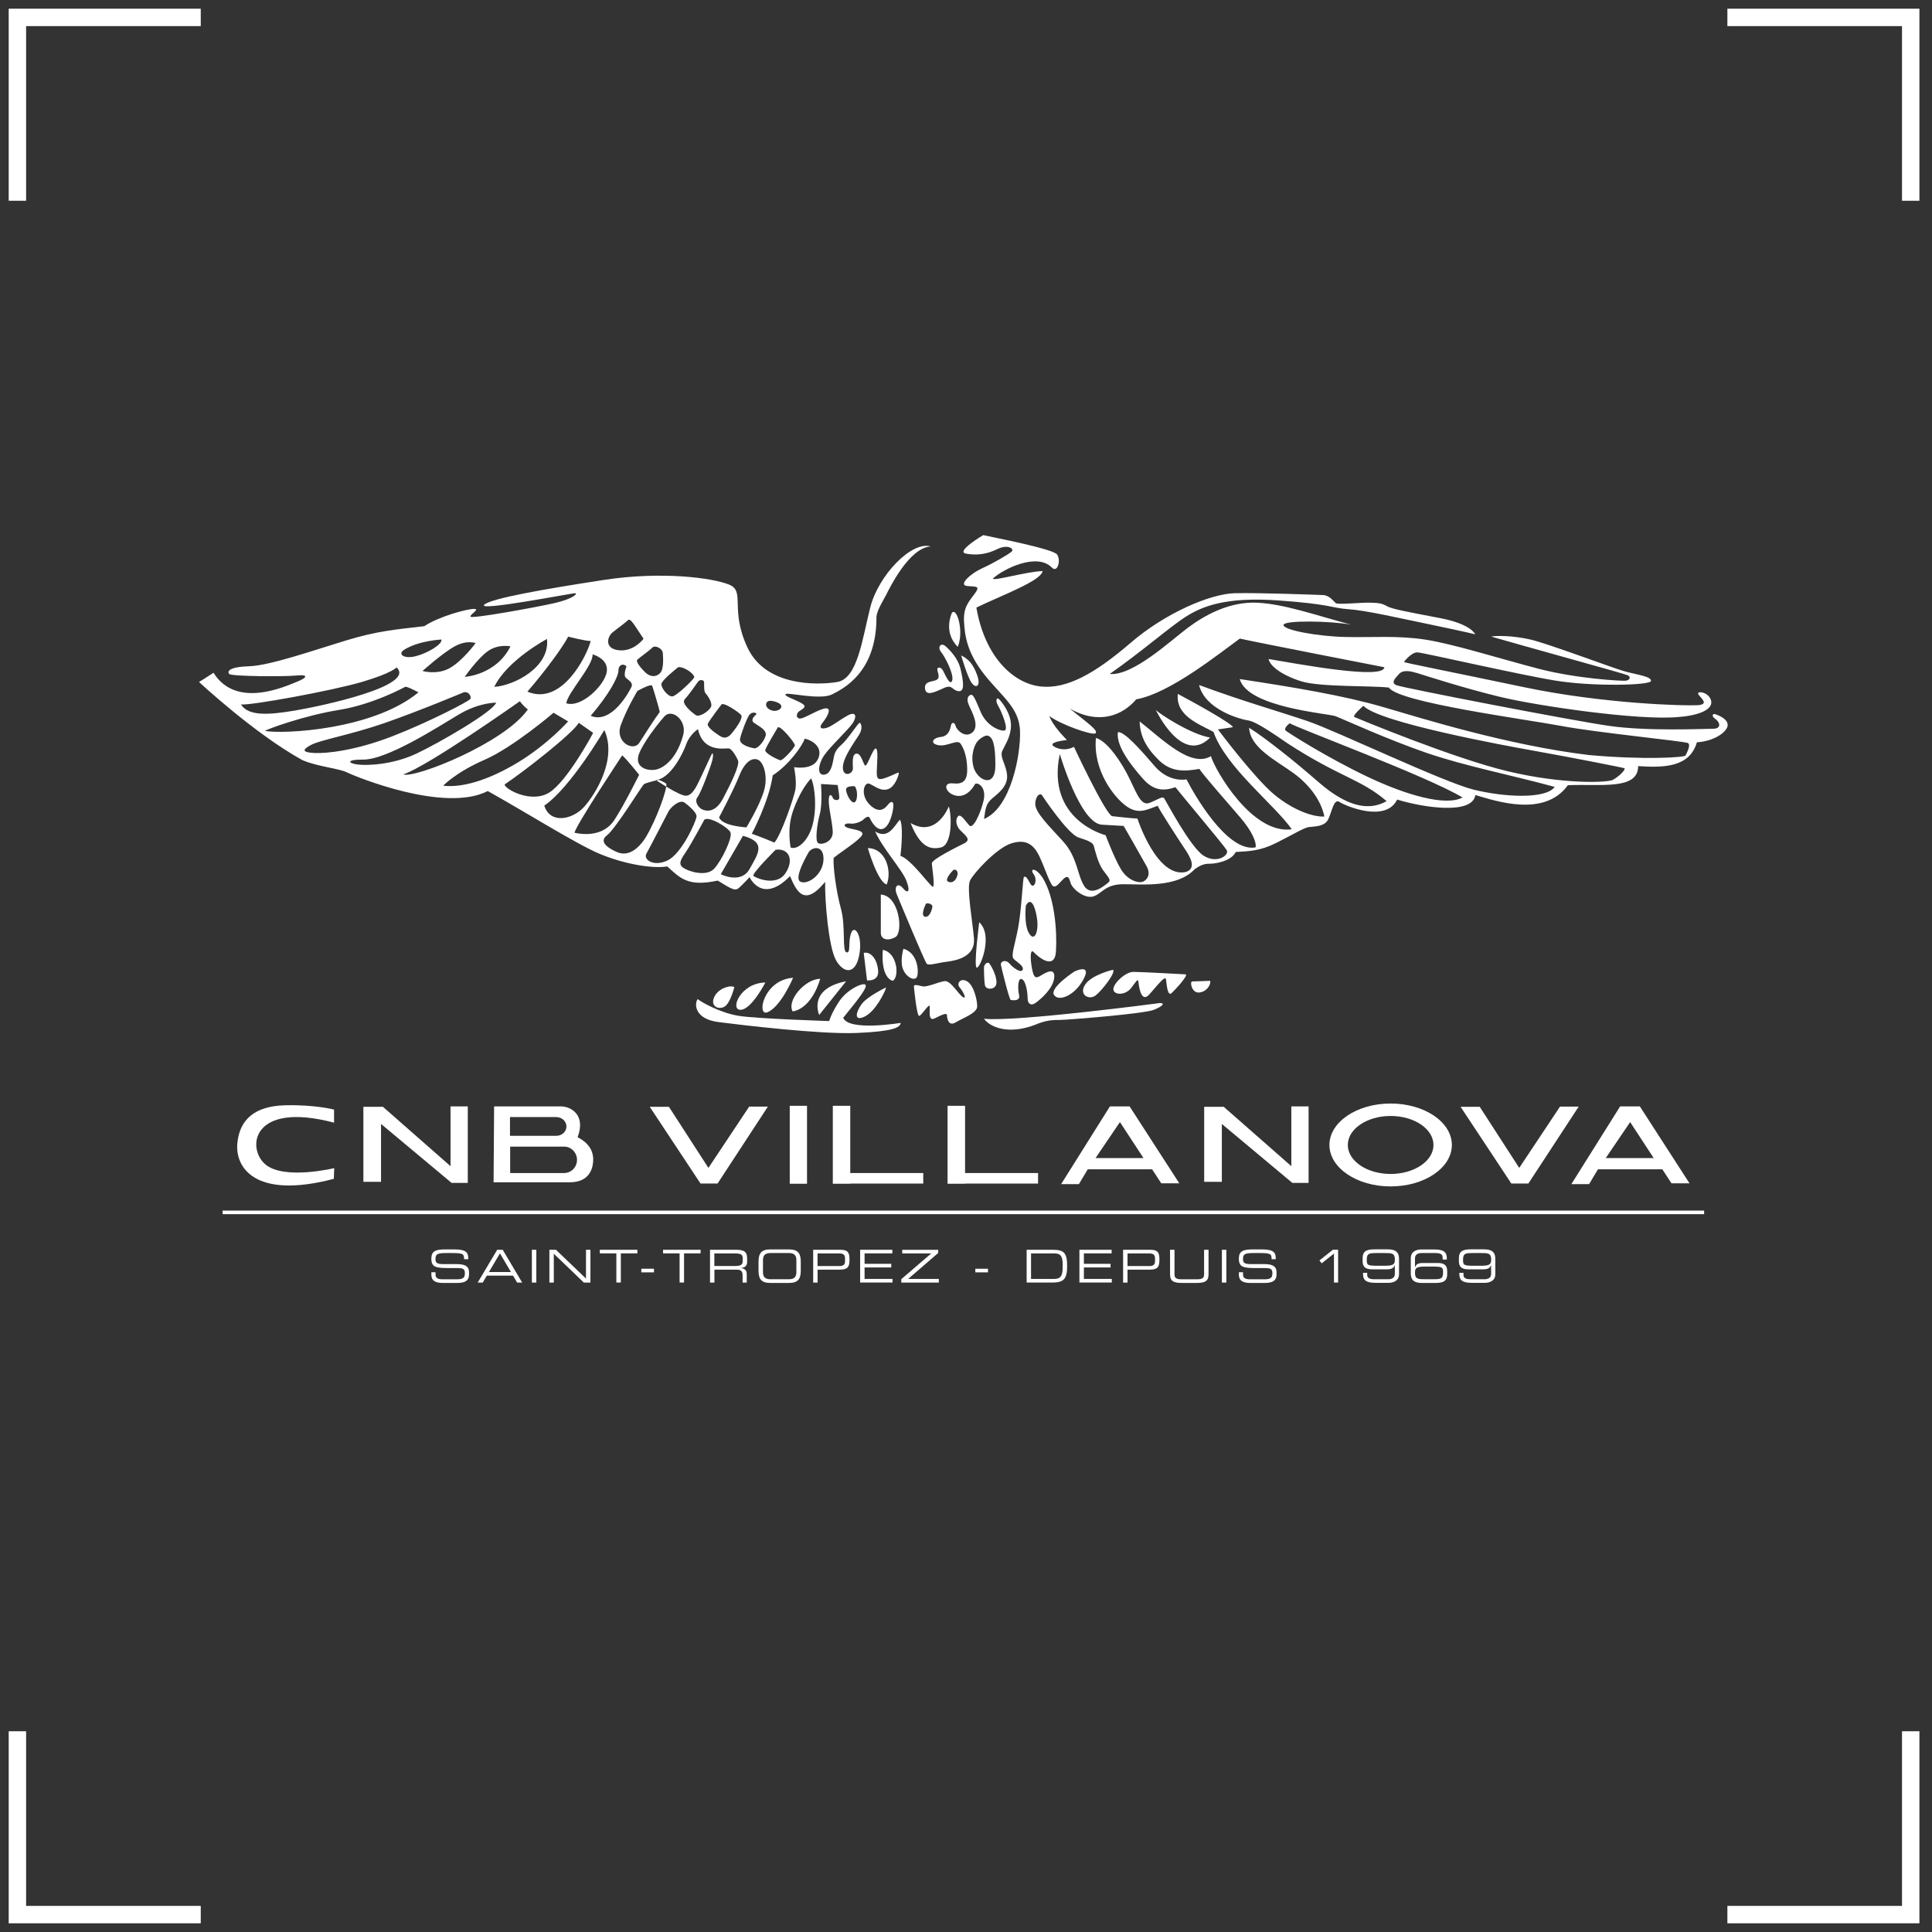 <?xml version="1.0" encoding="UTF-8"?> <svg xmlns="http://www.w3.org/2000/svg" width="111" height="111" viewBox="0 0 111 111" fill="none"><rect x="0" y="0" width="111" height="111" fill="#333333" stroke="none"/><path d="M97.908 69.553H12.787V69.758H97.908V69.553Z" fill="white"></path><path d="M24.784 73.093H25.023V73.227C25.023 73.411 25.122 73.501 25.438 73.501H26.23C26.599 73.501 26.709 73.421 26.709 73.152C26.709 72.916 26.614 72.855 26.299 72.855H25.815C25.038 72.855 24.782 72.809 24.782 72.309C24.782 71.878 25.038 71.783 25.563 71.783H26.112C26.745 71.783 26.902 71.945 26.902 72.281V72.345H26.663C26.658 72.045 26.627 71.991 25.958 71.991H25.686C25.194 71.991 25.02 72.017 25.02 72.327C25.02 72.55 25.089 72.627 25.489 72.627H26.243C26.74 72.627 26.948 72.77 26.948 73.091V73.214C26.948 73.678 26.568 73.711 26.192 73.711H25.484C25.112 73.711 24.784 73.647 24.784 73.234V73.093Z" fill="white"></path><path d="M28.565 71.804H28.883L30.001 73.688H29.711L29.478 73.291H27.968L27.735 73.688H27.445L28.565 71.804ZM28.724 72.011L28.091 73.081H29.355L28.724 72.011Z" fill="white"></path><path d="M30.557 71.804H30.814V73.688H30.557V71.804Z" fill="white"></path><path d="M31.562 71.804H31.941L33.667 73.457V71.804H33.923V73.688H33.544L31.818 72.032V73.688H31.565V71.804H31.562Z" fill="white"></path><path d="M35.412 72.011H34.461V71.804H36.62V72.011H35.669V73.685H35.412V72.011Z" fill="white"></path><path d="M36.845 72.893H37.573V73.101H36.845V72.893Z" fill="white"></path><path d="M39.045 72.011H38.094V71.804H40.252V72.011H39.301V73.685H39.045V72.011Z" fill="white"></path><path d="M40.788 71.804H42.295C42.839 71.804 42.926 71.983 42.926 72.337V72.491C42.926 72.755 42.775 72.829 42.58 72.847V72.852C42.841 72.898 42.903 73.034 42.903 73.206V73.688H42.665V73.275C42.665 72.981 42.521 72.945 42.29 72.945H41.047V73.688H40.793V71.804H40.788ZM42.267 72.734C42.552 72.734 42.67 72.66 42.67 72.463V72.291C42.67 72.081 42.58 72.014 42.203 72.014H41.042V72.737H42.267V72.734Z" fill="white"></path><path d="M43.58 72.488C43.58 72.014 43.741 71.783 44.251 71.783H45.336C45.846 71.783 46.007 72.011 46.007 72.488V73.004C46.007 73.48 45.846 73.709 45.336 73.709H44.251C43.741 73.709 43.58 73.48 43.58 73.004V72.488ZM45.754 72.391C45.754 72.063 45.556 71.991 45.31 71.991H44.277C44.033 71.991 43.836 72.063 43.836 72.391V73.098C43.836 73.427 44.033 73.498 44.277 73.498H45.31C45.554 73.498 45.754 73.427 45.754 73.098V72.391Z" fill="white"></path><path d="M46.717 71.804H48.268C48.612 71.804 48.807 71.876 48.807 72.317C48.807 72.734 48.773 72.947 48.22 72.947H46.974V73.688H46.72V71.804H46.717ZM48.55 72.291C48.55 72.068 48.427 72.014 48.207 72.014H46.971V72.74H48.227C48.43 72.74 48.55 72.668 48.55 72.47V72.291Z" fill="white"></path><path d="M49.417 71.804H51.268V72.011H49.673V72.611H51.206V72.819H49.673V73.478H51.278V73.685H49.417V71.804Z" fill="white"></path><path d="M51.783 73.491L53.503 72.014H51.837V71.806H53.903V71.988L52.175 73.48H53.939V73.688H51.783V73.491Z" fill="white"></path><path d="M56.036 72.893H56.764V73.101H56.036V72.893Z" fill="white"></path><path d="M58.984 71.804H60.507C61.14 71.804 61.311 72.001 61.311 72.745C61.311 73.437 61.14 73.685 60.499 73.685H58.984V71.804ZM61.055 72.655C61.055 72.111 60.886 72.014 60.573 72.014H59.237V73.48H60.53C60.84 73.48 61.053 73.414 61.053 72.847V72.655H61.055Z" fill="white"></path><path d="M62.016 71.804H63.867V72.011H62.273V72.611H63.806V72.819H62.273V73.478H63.877V73.685H62.016V71.804Z" fill="white"></path><path d="M64.523 71.804H66.074C66.418 71.804 66.613 71.876 66.613 72.317C66.613 72.734 66.579 72.947 66.026 72.947H64.78V73.688H64.526V71.804H64.523ZM66.359 72.291C66.359 72.068 66.236 72.014 66.015 72.014H64.78V72.74H66.036C66.238 72.74 66.359 72.668 66.359 72.47V72.291Z" fill="white"></path><path d="M67.225 71.804H67.479V73.211C67.479 73.393 67.541 73.501 67.887 73.501H68.771C69.117 73.501 69.179 73.393 69.179 73.211V71.804H69.435V73.214C69.435 73.596 69.243 73.709 68.764 73.709H67.894C67.415 73.709 67.223 73.596 67.223 73.214V71.804H67.225Z" fill="white"></path><path d="M70.202 71.804H70.458V73.688H70.202V71.804Z" fill="white"></path><path d="M71.178 73.093H71.417V73.227C71.417 73.411 71.517 73.501 71.832 73.501H72.624C72.993 73.501 73.103 73.421 73.103 73.152C73.103 72.916 73.009 72.855 72.693 72.855H72.209C71.432 72.855 71.176 72.809 71.176 72.309C71.176 71.878 71.432 71.783 71.958 71.783H72.506C73.139 71.783 73.296 71.945 73.296 72.281V72.345H73.057C73.052 72.045 73.022 71.991 72.352 71.991H72.081C71.588 71.991 71.414 72.017 71.414 72.327C71.414 72.55 71.483 72.627 71.883 72.627H72.637C73.134 72.627 73.342 72.77 73.342 73.091V73.214C73.342 73.678 72.963 73.711 72.586 73.711H71.878C71.507 73.711 71.178 73.647 71.178 73.234V73.093Z" fill="white"></path><path d="M76.641 72.022L75.936 72.581L75.805 72.416L76.58 71.801H76.879V73.685H76.641V72.022Z" fill="white"></path><path d="M78.312 73.129H78.551V73.245C78.551 73.398 78.633 73.498 78.971 73.498H79.743C79.917 73.498 80.138 73.447 80.138 73.193V72.688H80.133C80.063 72.898 79.868 72.927 79.692 72.927H78.823C78.456 72.927 78.287 72.786 78.287 72.463V72.286C78.287 71.809 78.62 71.778 79.046 71.778H79.681C80.017 71.778 80.379 71.817 80.379 72.327V73.209C80.379 73.598 80.035 73.703 79.781 73.703H79.015C78.451 73.703 78.312 73.514 78.312 73.209V73.129ZM79.556 72.722C80.074 72.722 80.14 72.634 80.14 72.358C80.14 71.991 79.953 71.991 79.512 71.991H79.164C78.689 71.991 78.525 71.991 78.525 72.37C78.525 72.693 78.561 72.722 79.189 72.722H79.556Z" fill="white"></path><path d="M82.883 72.245C82.883 72.091 82.801 71.991 82.463 71.991H81.691C81.517 71.991 81.296 72.042 81.296 72.296V72.806H81.302C81.371 72.591 81.566 72.563 81.743 72.563H82.612C82.978 72.563 83.147 72.704 83.147 73.027V73.204C83.147 73.68 82.814 73.711 82.389 73.711H81.753C81.417 73.711 81.055 73.673 81.055 73.162V72.281C81.055 71.891 81.399 71.786 81.655 71.786H82.422C82.986 71.786 83.124 71.976 83.124 72.281V72.365H82.886V72.245H82.883ZM82.271 73.498C82.745 73.498 82.909 73.498 82.909 73.119C82.909 72.796 82.873 72.768 82.245 72.768H81.881C81.363 72.768 81.296 72.855 81.296 73.132C81.296 73.498 81.484 73.498 81.925 73.498H82.271Z" fill="white"></path><path d="M83.845 73.129H84.083V73.245C84.083 73.398 84.165 73.498 84.503 73.498H85.275C85.449 73.498 85.67 73.447 85.67 73.193V72.688H85.665C85.596 72.898 85.401 72.927 85.224 72.927H84.355C83.988 72.927 83.819 72.786 83.819 72.463V72.286C83.819 71.809 84.152 71.778 84.578 71.778H85.213C85.549 71.778 85.911 71.817 85.911 72.327V73.209C85.911 73.598 85.567 73.703 85.314 73.703H84.547C83.983 73.703 83.845 73.514 83.845 73.209V73.129ZM85.088 72.722C85.606 72.722 85.672 72.634 85.672 72.358C85.672 71.991 85.485 71.991 85.044 71.991H84.696C84.221 71.991 84.057 71.991 84.057 72.37C84.057 72.693 84.093 72.722 84.721 72.722H85.088Z" fill="white"></path><path d="M41.234 50.593C42.06 51.101 42.239 51.206 42.462 51.006C42.688 50.806 43.065 50.394 43.065 50.394C43.065 50.394 43.785 51.985 45.39 50.334C45.766 51.245 46.228 52.116 47.407 50.665C47.384 51.773 47.607 54.398 48.022 55.151C48.438 55.905 49.13 56.046 49.36 54.903C49.591 53.762 49.094 53.088 48.902 53.6C48.707 54.113 48.902 54.777 48.635 54.715C48.368 54.654 48.599 53.247 48.317 52.219C48.035 51.191 47.858 49.794 47.894 49.289C48.443 48.855 49.381 48.271 49.532 47.971C49.683 47.669 48.825 47.653 48.612 47.52C48.399 47.386 48.62 47.281 48.85 47.317C49.078 47.353 49.46 47.227 49.601 47.087C49.742 46.946 49.912 46.856 49.973 46.999C50.035 47.14 50.373 47.797 50.77 47.602C51.168 47.407 51.337 46.505 51.327 46.248C51.319 45.992 51.157 46.053 51.017 46.23C50.876 46.407 50.547 46.805 49.973 46.238C49.396 45.672 49.645 44.885 49.965 45.033C50.283 45.182 50.622 45.484 51.037 45.333C51.452 45.182 51.657 44.467 51.639 44.403C51.621 44.341 51.401 44.5 50.94 44.669C50.478 44.838 50.363 44.803 50.373 44.333C50.381 43.864 50.478 43.041 50.319 43.005C50.16 42.97 49.832 44.023 49.717 43.987C49.601 43.951 49.496 43.298 49.222 43.298C48.948 43.298 48.991 43.785 49.002 44.139C49.009 44.492 48.425 44.669 48.425 44.095C48.425 43.521 49.114 42.608 49.355 42.218C49.594 41.829 49.471 41.544 49.391 41.529C49.312 41.511 48.727 42.459 48.33 42.803C47.93 43.149 47.93 43.395 47.868 43.705C47.807 44.016 47.692 44.51 47.312 44.51C46.933 44.51 47.02 43.89 47.34 43.413C47.658 42.934 48.73 41.934 48.986 41.554C49.242 41.175 49.191 40.829 48.676 41.121C48.163 41.413 47.774 41.742 47.481 41.821C47.189 41.901 47.012 41.831 47.269 41.511C47.525 41.193 47.792 40.706 47.471 40.696C47.153 40.688 46.364 41.191 46.053 41.27C45.743 41.349 45.692 41.014 45.931 40.855C46.169 40.696 46.417 40.588 45.992 40.368C45.566 40.147 44.992 39.97 45.151 39.873C45.31 39.776 47.135 40.237 47.815 39.891C48.496 39.545 50.319 38.617 50.355 35.571C50.319 35.164 50.673 34.633 50.904 34.19C51.134 33.746 52.232 31.48 53.47 31.393C52.355 31.075 50.46 33.075 49.999 34.9C49.537 36.722 49.273 38.989 48.104 39.183C46.935 39.378 43.998 39.432 42.952 37.217C41.906 35.005 42.847 33.977 41.888 33.587C40.932 33.197 38.012 32.808 34.682 33.321C31.354 33.833 28.15 34.384 27.812 34.754C27.476 35.125 32.841 34.082 33.033 34.082C33.226 34.082 32.946 34.4 31.865 34.648C30.785 34.897 27.066 35.569 27.032 35.428C26.997 35.287 27.617 34.984 27.227 34.984C26.837 34.984 25.228 35.41 24.377 35.976C22.695 36.171 21.672 36.253 19.88 36.797C18.086 37.34 15.507 38.242 14.32 38.278C13.136 38.314 13.046 38.581 13.169 38.722C13.295 38.863 16.337 38.881 17.012 38.812C17.683 38.74 17.737 38.901 17.03 39.183C16.322 39.465 13.559 40.724 12.267 38.653C11.895 38.901 11.436 39.183 11.436 39.183C11.436 39.183 14.592 42.134 17.365 43.667C18.229 44.046 19.442 44.139 19.929 44.374C20.413 44.613 25.535 46.725 28.024 45.449C30.127 46.617 33.09 48.481 34.433 49.048C35.779 49.614 37.407 49.922 38.34 49.781C39.096 50.475 39.545 50.957 41.234 50.593ZM49.107 45.174C49.294 45.374 49.283 46.025 49.094 46.094C48.904 46.166 48.645 45.682 48.609 45.397C48.576 45.115 49.107 45.174 49.107 45.174ZM41.411 50.227L42.685 48.02C44.054 48.386 43.559 49.048 43.062 49.932C42.567 50.816 41.411 50.227 41.411 50.227ZM41.316 46.956C41.316 46.956 42.119 45.456 42.472 44.572C42.826 43.687 43.264 43.508 43.569 43.662C43.877 43.816 44.149 44.631 43.877 45.492C43.605 46.353 42.885 47.535 42.885 47.535C42.885 47.535 41.47 47.463 41.316 46.956ZM45.128 50.168C44.608 50.957 43.405 50.44 43.288 50.322C43.17 50.204 44.562 48.822 44.562 48.822C45.305 48.714 45.648 49.376 45.128 50.168ZM45.425 48.691C45.425 48.691 45.2 47.64 45.554 46.612C45.907 45.587 46.379 44.936 46.605 44.723C46.84 45.254 46.935 46.492 46.676 47.428C46.415 48.361 45.789 48.845 45.425 48.691ZM45.979 50.652C45.572 50.44 46.477 48.935 46.477 48.935C46.74 48.617 47.361 48.581 47.31 49.43C47.253 50.281 46.387 50.863 45.979 50.652ZM47.099 46.779C47.264 46.166 47.169 45.043 47.169 45.043L48.125 45.102C48.125 45.102 48.207 45.551 48.22 45.81C48.23 46.069 47.866 45.951 47.853 45.856C47.84 45.761 47.64 45.479 47.617 45.928C47.594 46.377 47.794 47.084 47.843 47.745C47.889 48.404 47.158 48.571 46.992 48.43C46.828 48.291 46.935 47.394 47.099 46.779ZM46.238 42.436C46.805 42.577 47.299 43.016 46.981 43.641C46.664 44.267 45.623 44.077 45.623 44.077C45.623 44.077 45.777 44.843 45.705 45.318C45.636 45.789 44.854 48.032 44.49 48.409C43.746 48.091 43.193 47.902 43.193 47.902C43.193 47.902 44.185 46.048 44.395 44.549C45.377 43.9 46.097 42.839 46.238 42.436ZM45.669 42.826C45.651 42.949 44.979 43.721 44.818 43.677C44.659 43.633 43.916 43.27 43.967 43.085C44.021 42.898 44.692 41.783 44.692 41.783C44.872 41.693 45.687 42.7 45.669 42.826ZM44.067 40.337C44.208 40.16 44.685 40.355 44.764 40.409C45.082 40.621 44.739 40.893 44.41 40.834C44.08 40.773 43.923 40.514 44.067 40.337ZM43.039 41.09C43.18 40.878 43.498 40.926 43.452 41.044C43.452 41.044 43.059 41.339 43.321 41.529C43.58 41.719 44.1 41.942 43.982 42.295C43.864 42.649 43.521 43.016 43.346 42.993C43.17 42.97 42.436 42.803 42.521 42.436C42.603 42.07 42.898 41.303 43.039 41.09ZM42.58 41.078C42.698 41.231 42.39 41.714 42.024 42.152C41.657 42.59 41.352 42.27 41.185 42.165C41.021 42.059 40.606 41.752 40.668 41.585C40.727 41.421 41.434 40.498 41.434 40.498C41.516 40.275 42.459 40.926 42.58 41.078ZM40.455 39.214C40.455 39.391 40.442 39.722 40.527 39.816C40.609 39.909 40.988 40.396 40.834 40.642C40.68 40.891 40.173 41.231 39.96 41.078C39.747 40.924 39.109 40.416 39.347 40.168C39.583 39.919 40.086 39.194 40.114 39.153C40.196 39.037 40.455 39.037 40.455 39.214ZM38.968 38.33C39.345 38.294 39.96 38.778 39.878 38.932C39.796 39.086 38.912 39.947 38.65 40.006C38.391 40.065 37.966 39.511 38.002 39.286C38.035 39.06 38.968 38.33 38.968 38.33ZM35.959 38.942C36.123 39.096 36.394 39.227 36.276 39.473C36.158 39.722 35.143 41.634 33.938 41.126C34.989 39.898 35.533 38.883 35.533 38.519C35.533 38.155 35.864 38.107 35.994 38.294C35.994 38.294 35.792 38.788 35.959 38.942ZM35.664 41.67C36.007 40.714 36.62 39.699 36.62 39.699C36.62 39.699 37.412 39.25 37.471 39.404C37.53 39.558 37.884 40.75 37.907 40.901C37.517 41.431 37.069 42.165 36.727 42.682C36.381 43.203 35.32 42.626 35.664 41.67ZM36.763 43.19C37.189 42.277 38.145 41.191 38.145 41.191C38.56 40.667 39.429 41.331 39.27 42.154C38.935 43.492 38.217 44.085 37.722 44.208C37.222 44.331 36.338 44.1 36.763 43.19ZM38.081 37.527C38.081 37.586 38.176 38.412 37.927 38.671C37.679 38.929 37.338 38.883 37.076 38.635C36.817 38.386 36.51 38.009 36.617 37.901C36.722 37.796 37.325 37.371 37.479 37.207C37.635 37.043 38.068 37.255 38.081 37.527ZM35.179 36.346C35.461 36.11 35.923 35.789 36.076 35.635C36.228 35.482 36.453 35.93 36.974 36.699C36.974 36.699 36.43 37.443 35.569 37.361C34.705 37.279 34.895 36.581 35.179 36.346ZM34.861 38.604C34.736 39.365 33.418 40.675 32.541 40.409C32.559 39.868 34.09 38.24 34.046 37.594C34.046 37.594 34.984 37.843 34.861 38.604ZM32.646 36.576C32.646 36.576 33.674 36.843 33.938 36.825C33.708 37.719 32.264 40.57 30.301 39.737C31.275 38.612 32.311 37.222 32.646 36.576ZM28.399 39.463C29.124 37.94 31.426 36.709 31.426 36.709C31.611 38.33 29.54 39.391 28.399 39.463ZM28.006 37.427C28.619 36.976 29.327 37.135 29.327 37.135C28.504 38.791 26.699 38.889 26.699 38.889C26.699 38.889 27.399 37.879 28.006 37.427ZM27.327 36.948C27.327 36.948 26.594 37.948 25.858 38.373C25.123 38.799 24.274 38.55 24.274 38.55C24.274 38.55 25.451 37.496 26.143 37.125C26.835 36.753 27.327 36.948 27.327 36.948ZM23.236 37.32C24.095 36.797 25.361 36.743 25.361 36.743C25.433 37.009 24.582 37.522 23.892 37.699C23.2 37.879 22.813 37.576 23.236 37.32ZM13.843 40.47C14.302 40.557 19.065 39.691 20.8 39.178C22.536 38.666 22.785 38.345 22.785 38.345C23.936 39.409 18.429 40.575 16.942 40.824C15.456 41.073 14.269 41.162 13.843 40.47ZM15.225 41.993C15.312 41.903 17.491 41.106 19.475 40.788C21.457 40.47 23.282 39.46 23.282 39.46C23.387 39.442 23.707 39.601 24.043 39.778C21.421 41.942 16.268 42.188 15.225 41.993ZM18.063 43.262C17.391 43.226 17.319 43.095 17.863 42.803C18.406 42.508 20.129 42.224 22.1 41.539C24.072 40.855 26.573 39.804 26.573 39.804C26.891 39.64 27.13 40.029 27.009 40.17C26.891 40.311 24.707 41.457 22.559 42.295C20.413 43.131 18.737 43.298 18.063 43.262ZM20.542 43.923C19.975 43.851 19.906 43.641 20.8 43.641C22.192 43.7 25.192 41.742 26.371 41.044C27.55 40.347 28.506 40.37 28.506 40.37C28.34 40.878 25.32 42.636 23.948 43.287C22.585 43.936 21.108 43.995 20.542 43.923ZM23.174 44.49C24.615 44.005 29.868 40.288 29.868 40.288C29.868 40.288 30.044 40.547 30.326 40.76C28.97 42.708 23.777 44.749 23.174 44.49ZM25.463 45.141C25.463 45.141 26.184 44.372 27.837 43.654C29.491 42.934 31.803 40.95 31.803 40.95L32.641 41.447C32.641 41.447 31.485 42.757 29.75 43.808C28.014 44.856 26.515 45.269 25.463 45.141ZM28.993 45.069C30.091 44.336 32.89 42.154 33.254 41.529L34.079 42.108C34.079 42.108 32.593 44.905 31.542 45.543C30.493 46.179 28.981 45.318 28.993 45.069ZM31.272 46.284C32.772 45.269 34.72 41.942 34.72 41.942C35.474 43.605 34.213 45.636 33.551 46.366C32.887 47.097 31.601 47.358 31.272 46.284ZM33.005 47.843C33.123 47.358 35.743 43.405 35.743 43.405C35.848 43.428 36.722 44.513 36.722 44.513C36.722 44.513 35.812 46.343 35.282 47.133C34.754 47.925 33.797 48.02 33.005 47.843ZM35.438 48.95C34.954 48.737 34.377 48.373 34.871 47.994C35.366 47.615 36.866 45.174 36.984 45.066C37.071 44.99 37.489 44.887 37.709 44.836C37.699 44.831 37.691 44.825 37.681 44.818C38.519 44.736 39.24 43.295 39.429 42.752C39.619 42.208 40.101 41.89 40.101 41.89C40.409 43.295 41.719 42.964 41.883 43C42.047 43.036 42.285 43.426 42.401 43.685C42.519 43.944 41.988 45.031 41.539 45.879C41.091 46.73 40.56 46.599 40.345 46.505C40.132 46.41 39.873 46.043 40.075 45.797C40.275 45.548 40.832 44.038 40.914 43.721C40.996 43.403 40.973 43.19 40.891 43.331C40.809 43.472 40.334 44.546 40.065 45.077C39.794 45.607 39.57 45.738 39.368 45.715C39.212 45.697 38.891 45.566 38.273 45.192C38.186 45.864 37.409 47.733 36.945 48.335C36.44 48.999 35.923 49.163 35.438 48.95ZM38.353 49.435C37.538 49.824 36.948 49.376 37.138 49.045C37.325 48.714 38.307 46.812 38.412 46.612C38.517 46.412 39.024 45.918 39.319 46.105C39.319 46.105 40.05 46.625 40.017 46.92C39.983 47.217 39.168 49.045 38.353 49.435ZM39.427 48.917C39.722 48.481 40.465 47.099 40.465 47.099C40.714 46.864 41.811 47.525 41.962 47.809C42.116 48.091 41.467 49.437 41.032 49.909C40.593 50.381 39.591 50.086 39.26 49.86C38.932 49.637 39.132 49.353 39.427 48.917Z" fill="white"></path><path d="M38.284 45.033C38.13 44.903 37.848 44.808 37.848 44.808C37.848 44.808 37.791 44.818 37.709 44.838C37.925 44.977 38.109 45.095 38.276 45.195C38.284 45.131 38.289 45.072 38.284 45.033Z" fill="white"></path><path d="M98.549 41.032C98.421 40.983 98.29 41.126 98.549 41.303C98.808 41.48 98.939 41.87 98.408 41.87C97.877 41.87 94.678 42.024 92.458 41.706C90.238 41.388 80.561 39.509 80.23 39.368C79.899 39.227 80.135 38.989 80.384 38.719C80.633 38.448 81.104 38.578 81.422 38.671C81.74 38.766 84.042 39.522 86.19 40.039C88.338 40.56 94.17 41.408 96.401 41.196C97.693 41.108 98.454 40.727 98.303 40.232C98.151 39.737 97.47 39.683 97.57 39.878C97.667 40.073 98.259 40.47 97.534 40.516C96.808 40.56 92.15 40.442 87.585 39.486C83.017 38.53 80.668 38.071 80.668 38.035C80.668 37.999 81.104 37.468 81.435 37.481C81.766 37.494 87.29 38.768 89.402 39.109C91.515 39.45 94.832 39.381 94.855 39.122C94.878 38.863 94.063 38.768 93.368 38.578C92.673 38.389 88.908 36.961 87.905 36.738C86.903 36.512 85.97 36.512 85.675 36.574C87.493 37.104 93.299 38.696 93.512 38.794C93.724 38.889 93.642 39.099 93.371 39.111C93.099 39.124 90.587 38.994 88.367 38.414C86.147 37.835 83.504 36.999 81.909 36.751C80.317 36.502 78.841 36.633 77.282 36.597C75.724 36.561 73.752 36.207 73.742 35.912C73.729 35.617 76.503 35.676 77.626 35.889C75.667 35.371 73.801 34.697 72.219 34.628C70.638 34.556 69.22 35.336 68.23 36.079C67.238 36.822 65.09 38.84 63.757 38.722C65.646 37.399 67.238 35.994 68.135 35.428C69.033 34.861 70.353 34.282 73.411 34.495C76.469 34.707 76.469 34.931 77.485 35.002C78.5 35.074 80.271 35.487 82.207 35.887C84.142 36.289 84.757 36.443 84.757 36.443C84.757 36.443 84.532 35.853 82.727 35.51C80.922 35.166 79.976 34.989 79.705 34.838C79.433 34.684 79.279 34.638 78.713 34.625C78.146 34.613 76.872 34.756 76.741 34.648C76.613 34.543 76.387 34.2 75.998 34.187C75.608 34.174 72.317 34.046 70.935 34.082C69.553 34.118 66.982 35.192 64.952 36.938C62.921 38.686 61.294 39.606 59.781 39.44C58.271 39.273 56.595 37.812 56.097 34.907C57.443 34.246 59.84 33.372 59.899 32.808C58.956 32.844 57.079 33.398 57.043 33.244C57.633 32.687 59.591 31.721 60.443 32.618C60.76 32.926 60.963 32.193 60.737 31.862C60.514 31.531 57.061 30.875 56.49 30.744C56.49 30.744 54.887 31.69 55.49 31.806C56.092 31.921 56.695 31.849 57.297 31.549C57.9 31.249 58.315 31.531 58.112 31.7C57.91 31.87 57.041 32.375 56.413 32.657C55.785 32.939 55.049 33.603 55.546 33.664C56.044 33.726 56.351 33.628 56.015 34.09C55.679 34.551 55.341 34.869 55.387 35.71C55.431 36.551 55.569 37.514 56.574 38.778C57.577 40.042 58.556 40.655 58.604 42.001C58.651 43.346 58.084 46.405 56.538 47.053C56.62 46.438 56.643 46.169 57.033 45.848C57.423 45.531 57.917 45.128 57.858 44.515C57.8 43.903 57.423 43.5 57.587 43.134C57.753 42.767 58.084 42.319 58.084 41.67C58.084 41.021 57.623 40.419 57.435 40.206C57.246 39.993 57.177 40.265 57.341 40.537C57.507 40.809 58.002 41.952 57.694 41.975C57.389 41.998 56.666 41.667 56.349 40.914C56.031 40.157 55.913 39.875 55.769 39.922C55.628 39.97 55.487 40.134 55.687 40.56C55.887 40.985 56.277 41.729 55.864 42.083C55.451 42.436 54.954 41.929 54.908 41.716C54.859 41.503 54.682 41.457 54.636 41.68C54.59 41.903 54.508 42.293 54.047 42.342C53.588 42.39 53.398 42.718 53.918 42.813C54.436 42.908 55.005 42.447 55.192 42.731C55.382 43.016 55.559 43.475 55.569 44.182C55.582 44.89 55.297 45.066 54.744 45.008C54.188 44.949 54.295 45.466 54.744 45.656C55.192 45.846 55.664 45.679 56.031 45.031C56.243 44.949 56.692 45.279 56.502 46.033C56.313 46.789 55.9 47.661 55.687 47.425C55.474 47.189 55.215 46.764 55.062 46.882C54.908 46.999 54.872 47.389 55.167 47.697C55.462 48.004 55.838 48.24 55.38 48.463C54.921 48.689 53.539 49.383 53.539 49.596C53.539 49.809 53.739 50.965 53.588 50.942C53.434 50.919 52.37 49.383 51.734 49.171C51.793 48.699 51.901 47.366 51.698 47.094C51.368 47.474 51.027 48.24 50.281 47.769C50.706 48.748 51.829 49.953 52.075 50.601C52.324 51.25 52.157 51.368 51.875 51.027C51.591 50.683 51.332 50.922 51.532 51.404C51.732 51.888 53.126 55.241 53.244 55.369C53.362 55.497 53.834 55.321 54.423 55.251C55.013 55.179 56.038 54.933 55.959 53.929C55.877 52.926 55.523 51.024 55.733 50.588C55.946 50.153 57.269 48.712 58.107 48.453C58.945 48.194 59.394 48.512 59.725 49.219C60.055 49.929 60.337 50.837 60.514 50.919C60.691 51.001 60.891 50.693 61.104 50.493C61.317 50.294 61.411 50.363 61.506 50.717C61.601 51.07 62.296 51.637 62.793 51.509C63.291 51.378 63.467 50.801 64.541 50.801C65.616 50.801 67.633 51.014 68.638 49.94C69.074 49.622 69.322 49.622 69.558 49.622C69.794 49.622 70.737 49.491 70.996 48.95C71.788 48.904 72.401 48.891 73.322 48.43C74.242 47.971 74.89 47.569 75.185 47.52C75.48 47.474 76.106 47.52 76.318 47.058C76.531 46.599 76.636 45.853 76.967 46.079C77.297 46.305 79.623 47.284 80.271 45.938C81.699 46.377 84.58 46.848 84.767 45.679C85.877 45.997 88.72 47.002 90.079 45.113C91.981 45.031 94.117 45.407 94.117 44.016C95.652 44.121 97.08 44.062 97.493 42.647C98.508 42.588 99.261 42.031 99.261 41.654C99.259 41.28 98.68 41.078 98.549 41.032ZM55.928 44.056C55.733 43.295 56.061 42.747 56.061 42.747C56.123 42.559 56.574 42.18 56.787 42.277C57 42.375 57.194 42.649 57.187 43.995C57.177 45.338 56.123 44.818 55.928 44.056ZM53.144 52.67C52.86 52.611 53.18 51.962 53.18 51.962C53.216 51.821 53.57 51.939 53.57 52.068C53.567 52.196 53.426 52.729 53.144 52.67ZM55.008 50.273C54.949 50.522 54.772 50.768 54.487 50.663C54.203 50.555 54.769 49.989 54.769 49.989C54.877 49.909 55.067 50.027 55.008 50.273ZM63.67 50.709C63.493 50.85 62.701 51.56 62.288 50.898C61.876 50.237 61.909 49.258 61.073 48.335C60.235 47.415 59.456 46.661 59.479 46.164C59.504 45.669 59.799 45.525 59.891 45.728C59.891 45.728 61.342 47.912 61.958 48.112C62.573 48.312 62.783 48.407 62.844 48.607C62.903 48.807 63.07 49.586 63.388 50.011C63.706 50.44 63.849 50.568 63.67 50.709ZM65.677 50.65C65.418 50.768 64.793 50.578 64.416 49.965C64.039 49.353 63.519 47.984 63.519 47.984C63.519 47.984 60.084 47.133 60.889 43.321C60.889 43.321 62.055 47.31 63.309 47.381L64.559 47.453C64.559 47.453 65.644 49.343 65.882 49.778C66.115 50.214 65.939 50.532 65.677 50.65ZM78.538 44.613C76.236 43.516 74.057 42.126 73.88 41.985C73.703 41.844 74.103 41.552 74.103 41.552C74.306 41.747 82.009 44.597 84.027 45.818C83.088 46.33 80.84 45.712 78.538 44.613ZM92.66 44.81C92.284 44.974 89.756 45.059 86.629 44.313C83.501 43.569 77.979 41.267 77.82 41.198C77.662 41.126 78.333 40.552 78.333 40.552C79.22 41.501 86.285 42.806 88.269 43.159C90.253 43.513 93.263 44.103 93.332 44.139C93.404 44.172 93.168 44.513 92.66 44.81ZM96.839 43.405C96.78 43.523 94.455 43.664 91.292 43.38C86.593 42.813 81.684 41.267 79.453 40.619C77.223 39.97 74.424 39.499 71.227 39.014C71.676 40.655 76.313 40.985 76.741 41.15C77.167 41.316 79.738 42.495 81.981 43.262C84.224 44.028 86.808 44.523 89.323 45.21C88.805 45.93 86.395 45.8 84.65 45.364C82.904 44.928 76.731 41.975 75.136 41.434C73.544 40.891 71.442 40.301 68.892 39.358C69.235 40.775 71.253 41.306 71.571 41.365C71.888 41.424 72.078 41.388 73.978 42.711C76.977 44.659 78.179 44.754 79.666 46.028C77.931 47.02 76.067 45.202 75.298 44.541C74.531 43.88 72.77 42.439 71.768 41.813C71.814 42.957 73.314 43.69 74.319 44.42C75.321 45.154 75.923 46.074 76.088 46.912C75.485 46.948 74.329 46.582 73.196 45.638C72.063 44.695 69.974 41.908 69.974 41.908L70.835 41.78C70.776 41.567 68.697 40.411 67.671 39.868C67.531 41.142 68.922 41.608 69.72 42.052C70.43 44.087 73.263 46.266 74.216 47.645C71.95 47.963 69.82 44.269 69.571 43.444C68.415 44.139 66.761 42.452 65.477 41.449C65.5 42.252 65.808 42.913 66.574 43.669C67.341 44.423 68.166 44.295 68.912 44.177C69.03 44.413 70.481 46.066 71.225 46.928C71.968 47.789 72.204 48.427 72.135 48.686C70.481 48.981 68.569 45.559 68.169 44.779C68.041 44.803 67.131 44.933 66.338 44.013C65.549 43.093 64.59 42.006 64.226 42.065C64.108 42.88 65.041 44.036 65.667 44.743C66.292 45.451 66.872 45.451 67.533 45.228C67.7 45.454 70.284 48.532 70.471 48.83C70.661 49.125 69.917 49.655 69.148 49.16C68.382 48.666 67 46.033 66.895 45.879C66.79 45.725 66.6 45.902 66.046 46.128C65.49 46.351 65.244 45.361 64.713 44.38C64.18 43.4 63.496 42.539 62.965 42.398C62.788 44.274 64.016 45.82 64.713 46.318C65.408 46.815 65.882 46.517 66.518 46.294C66.541 46.435 67.779 48.338 68.064 48.761C68.346 49.186 68.784 49.87 68.146 50.094C66.469 50.496 65.349 47.03 65.349 47.03C65.349 47.03 64.941 47.012 63.88 46.889C63.437 46.623 61.701 42.906 61.701 42.906C61.701 42.906 61.242 43.19 60.694 42.959C60.145 42.729 60.676 42.588 61.296 42.516C61.137 42.339 60.483 41.701 60.289 41.134C60.855 41.593 62.785 42.285 62.944 42.126C63.103 41.967 62.537 41.578 61.458 40.709C63.106 41.647 64.467 41.134 65.282 40.178C67.195 39.842 70.01 37.576 71.232 36.689C72.258 36.92 79.535 38.335 79.535 38.335C79.494 39.068 74.654 38.158 72.886 37.863C72.955 38.276 73.701 38.819 74.785 39.15C75.87 39.481 78.81 39.386 79.802 39.504C80.315 40.355 87.721 41.331 89.718 41.711C91.712 42.088 96.775 42.585 96.975 42.69C97.17 42.79 96.898 43.288 96.839 43.405Z" fill="white"></path><path d="M69.525 42.377C68.379 42.175 66.633 41.019 66.408 40.796C66.41 40.796 67.92 43.995 69.525 42.377Z" fill="white"></path><path d="M52.316 47.286C52.837 48.584 53.367 48.845 54.052 48.691C54.736 48.538 54.677 46.802 54.511 46.33C54.513 46.33 53.816 48.161 52.316 47.286Z" fill="white"></path><path d="M49.86 48.727C49.86 48.727 50.427 50.686 50.945 50.816C51.255 50.05 50.901 48.74 49.86 48.727Z" fill="white"></path><path d="M50.606 51.396V53.603C50.606 53.957 50.983 54.098 51.445 53.839C51.904 53.58 51.68 51.455 50.606 51.396Z" fill="white"></path><path d="M52.66 56.164C52.801 56 52.803 54.759 51.904 54.511C51.904 54.511 51.678 55.277 51.904 55.738C52.129 56.2 52.519 56.331 52.66 56.164Z" fill="white"></path><path d="M51.291 56.354C51.693 56.118 51.55 54.726 50.724 54.572C50.724 54.572 50.545 56.105 51.291 56.354Z" fill="white"></path><path d="M50.453 55.774C50.404 55.136 50.05 54.654 49.624 54.746L49.814 56.328C49.814 56.328 50.501 56.41 50.453 55.774Z" fill="white"></path><path d="M55.574 56.387C55.203 56.156 54.936 56.492 55.131 56.723C55.326 56.953 55.574 57.43 55.326 57.289C55.077 57.148 54.618 56.315 54.264 56.369C53.911 56.42 53.272 56.723 53.008 56.669C52.742 56.615 52.46 56.51 52.511 56.723C52.511 56.723 52.67 58.404 52.813 58.368C52.955 58.333 53.398 57.607 53.416 57.82C53.434 58.033 53.311 58.704 53.7 58.51C54.09 58.315 54.408 58.156 54.408 58.333C54.408 58.51 54.498 58.989 54.903 58.74C55.31 58.492 56.143 58.21 56.143 57.82C56.143 57.433 55.946 56.618 55.574 56.387Z" fill="white"></path><path d="M49.507 57.687C49.176 58.135 49.035 58.712 49.673 58.407C50.312 58.102 50.865 56.956 50.911 56.73C50.911 56.73 49.837 57.238 49.507 57.687Z" fill="white"></path><path d="M48.445 58.476C49.448 57.248 49.85 56.705 49.719 56.574C49.589 56.443 48.681 56.823 48.207 57.543C47.735 58.263 47.64 58.663 47.64 58.663C47.64 58.663 43.557 58.535 42.47 58.368C41.385 58.205 40.263 57.556 40.086 57.402C39.886 57.651 39.886 58.545 41.278 58.722C42.67 58.899 47.133 59.432 49.196 59.348C51.263 59.266 51.734 59.04 51.747 58.768C51.75 58.768 48.766 59.268 48.445 58.476Z" fill="white"></path><path d="M48.612 56.377C46.382 56.812 47.066 58.312 47.066 58.312L48.612 56.377Z" fill="white"></path><path d="M47.123 56.236C46.248 56.248 45.187 57.476 45.541 58.112C46.7 57.899 47.123 56.236 47.123 56.236Z" fill="white"></path><path d="M44.054 58.171C44.846 57.899 45.566 56.177 45.566 56.177C43.877 56.295 43.477 58.335 44.054 58.171Z" fill="white"></path><path d="M42.544 58.017C43.17 58.017 43.972 56.449 43.972 56.449C42.544 56.472 41.919 58.017 42.544 58.017Z" fill="white"></path><path d="M41.034 57.284C40.786 57.828 41.306 58.04 41.637 57.828C41.967 57.615 42.19 56.718 42.19 56.718C42.037 56.577 41.28 56.743 41.034 57.284Z" fill="white"></path><path d="M56.259 52.988C56.259 52.988 55.928 55.549 56.118 55.597C56.307 55.644 57.084 53.731 56.259 52.988Z" fill="white"></path><path d="M57.251 56.459C57.264 56.033 56.92 55.431 56.825 55.339C56.73 55.244 56.554 55.398 56.531 55.564C56.531 55.564 56.531 56.331 56.59 56.615C56.648 56.895 57.238 56.884 57.251 56.459Z" fill="white"></path><path d="M57.999 55.361C57.769 55.095 57.469 55.239 57.505 55.433C57.541 55.628 57.984 57.433 58.071 57.451C58.161 57.469 58.638 57.541 58.548 57.166C58.461 56.794 58.476 56.123 58.725 56.264C58.974 56.405 59.043 57.13 59.043 57.379C59.043 57.628 59.202 57.82 59.486 57.628C59.768 57.433 60.496 56.812 60.566 56.195C60.637 55.574 60.14 55.841 59.822 56.036C59.502 56.231 59.397 56.213 59.289 55.628C59.181 55.044 59.184 54.477 59.394 54.708C59.607 54.938 60.599 55.805 60.668 54.654C60.74 53.503 60.596 51.555 59.907 50.44C59.499 49.819 59.145 49.891 59.376 50.209C59.607 50.527 59.463 50.934 59.304 50.883C59.145 50.829 59.022 50.263 58.827 50.388C58.766 50.427 58.686 52.319 58.492 53.326C58.297 54.334 58.066 54.918 58.243 55.095C58.42 55.272 58.845 55.502 58.756 55.715C58.674 55.928 58.23 55.626 57.999 55.361ZM58.938 52.032C59.202 51.537 59.45 51.96 59.573 52.721C59.699 53.483 59.45 54.139 59.133 53.641C58.815 53.149 58.938 52.032 58.938 52.032Z" fill="white"></path><path d="M61.755 55.803C61.704 55.826 60.319 56.741 60.55 57.148C60.781 57.556 61.632 57.253 62.145 56.441C62.657 55.626 62.286 55.574 61.755 55.803Z" fill="white"></path><path d="M62.957 57.184C63.329 56.884 64.108 55.892 63.949 55.715C63.949 55.715 62.709 55.997 62.337 56.582C61.965 57.166 62.586 57.484 62.957 57.184Z" fill="white"></path><path d="M65.118 55.838C64.659 55.838 63.967 56.495 63.967 56.831C63.967 57.166 64.639 57.22 64.993 56.759C65.346 56.3 65.382 56.174 65.418 56.492C65.454 56.81 65.595 57.625 66.036 57.13C66.48 56.636 66.956 55.997 66.992 56.279C67.028 56.561 67.082 57.271 67.31 57.059C67.541 56.846 68.32 55.997 68.107 55.979C68.11 55.982 65.577 55.838 65.118 55.838Z" fill="white"></path><path d="M68.499 56.387C68.341 56.387 68.464 57.043 68.871 57.025C69.279 57.007 69.579 56.618 69.528 56.351C69.525 56.351 68.658 56.387 68.499 56.387Z" fill="white"></path><path d="M66.641 57.628C66.641 57.628 58.338 58.725 56.531 58.53C56.956 59.097 58.053 59.417 59.453 58.884C60.109 58.599 60.532 58.599 60.904 58.599C61.276 58.599 65.754 58.245 66.303 58.015C66.854 57.787 66.923 57.628 66.641 57.628Z" fill="white"></path><path d="M54.69 35.212C54.69 35.212 54.159 36.31 55.026 37.161C55.398 36.292 54.972 34.859 54.69 35.212Z" fill="white"></path><path d="M56.141 38.789C55.91 38.15 55.644 37.868 55.221 37.656C55.221 37.656 55.574 38.878 55.823 39.232C56.072 39.586 56.372 39.427 56.141 38.789Z" fill="white"></path><path d="M53.785 39.073C53.554 39.178 53.078 39.127 53.149 39.586C53.221 40.047 53.806 39.711 54.264 39.514C54.726 39.319 54.69 39.655 55.062 39.709C55.433 39.763 55.364 39.196 55.187 38.435C55.01 37.673 54.3 37.107 54.3 37.107C54.052 36.912 53.841 37.179 54.07 37.461C54.3 37.745 54.813 38.735 54.708 39.089C54.603 39.442 54.336 38.84 54.195 38.558C54.054 38.273 53.806 38.309 53.859 38.522C53.911 38.737 54.016 38.965 53.785 39.073Z" fill="white"></path><path d="M15.227 66.882C14.161 65.946 14.479 63.255 19.193 64.501V63.749C19.193 63.749 18.07 63.455 16.36 63.503C14.651 63.552 13.769 64.303 13.636 65.682C13.505 67.061 14.628 68.923 19.18 67.728L19.203 67.113C19.203 67.113 16.294 67.818 15.227 66.882Z" fill="white"></path><path d="M25.884 67L22 63.59H20.877V67.9H21.892V64.575L25.945 67.961H26.876V63.565H25.884V67Z" fill="white"></path><path d="M74.191 67L70.307 63.59H69.184V67.9H70.199V64.575L74.249 67.961H75.183V63.565H74.191V67Z" fill="white"></path><path d="M33.185 65.339C33.674 64.057 32.803 63.565 32.218 63.565H28.388L28.358 67.925H32.744C33.997 67.925 34.082 66.938 34.082 66.608C34.082 66.277 33.962 65.731 33.185 65.339ZM29.301 64.18H31.954C32.28 64.18 32.544 64.421 32.544 64.721C32.544 65.021 32.28 65.257 31.954 65.257H29.301V64.18ZM32.413 67.395H29.311V65.877H32.413C32.818 65.877 33.151 66.221 33.151 66.638C33.151 67.056 32.818 67.395 32.413 67.395Z" fill="white"></path><path d="M40.701 67.1L38.432 63.59H37.33L40.247 67.997H41.227L44.118 63.578H43.044L40.701 67.1Z" fill="white"></path><path d="M89.628 63.578L87.285 67.1L85.016 63.59H83.916L86.831 67.997H87.81L90.702 63.578H89.628Z" fill="white"></path><path d="M46.366 63.532H45.374V68.01H46.366V63.532Z" fill="white"></path><path d="M48.85 63.532H47.848V68.01H48.85V68H53.044V67.395H48.85V63.532Z" fill="white"></path><path d="M55.446 63.532H54.441V68.01H55.446V68H59.64V67.395H55.446V63.532Z" fill="white"></path><path d="M63.77 63.565L60.965 68.033H61.986L62.496 67.179H66.192L66.718 67.984H67.754L64.9 63.567H63.77V63.565ZM62.942 66.536L64.344 64.467L65.698 66.536H62.942Z" fill="white"></path><path d="M94.214 63.565H93.083L90.279 68.033H91.299L91.809 67.179H95.506L96.031 67.984H97.067L94.214 63.565ZM92.255 66.536L93.658 64.467L95.011 66.536H92.255Z" fill="white"></path><path d="M79.897 63.401C77.954 63.401 76.38 64.467 76.38 65.782C76.38 67.097 77.954 68.164 79.897 68.164C81.84 68.164 83.414 67.097 83.414 65.782C83.414 64.467 81.84 63.401 79.897 63.401ZM79.897 67.448C78.538 67.448 77.436 66.703 77.436 65.782C77.436 64.862 78.538 64.116 79.897 64.116C81.255 64.116 82.358 64.862 82.358 65.782C82.358 66.703 81.258 67.448 79.897 67.448Z" fill="white"></path><path d="M1 11.534V1H11.534" stroke="white"></path><path d="M99.244 1L109.777 1L109.777 11.534" stroke="white"></path><path d="M109.777 99.466L109.777 110L99.244 110" stroke="white"></path><path d="M11.534 110L1 110L1 99.466" stroke="white"></path></svg> 